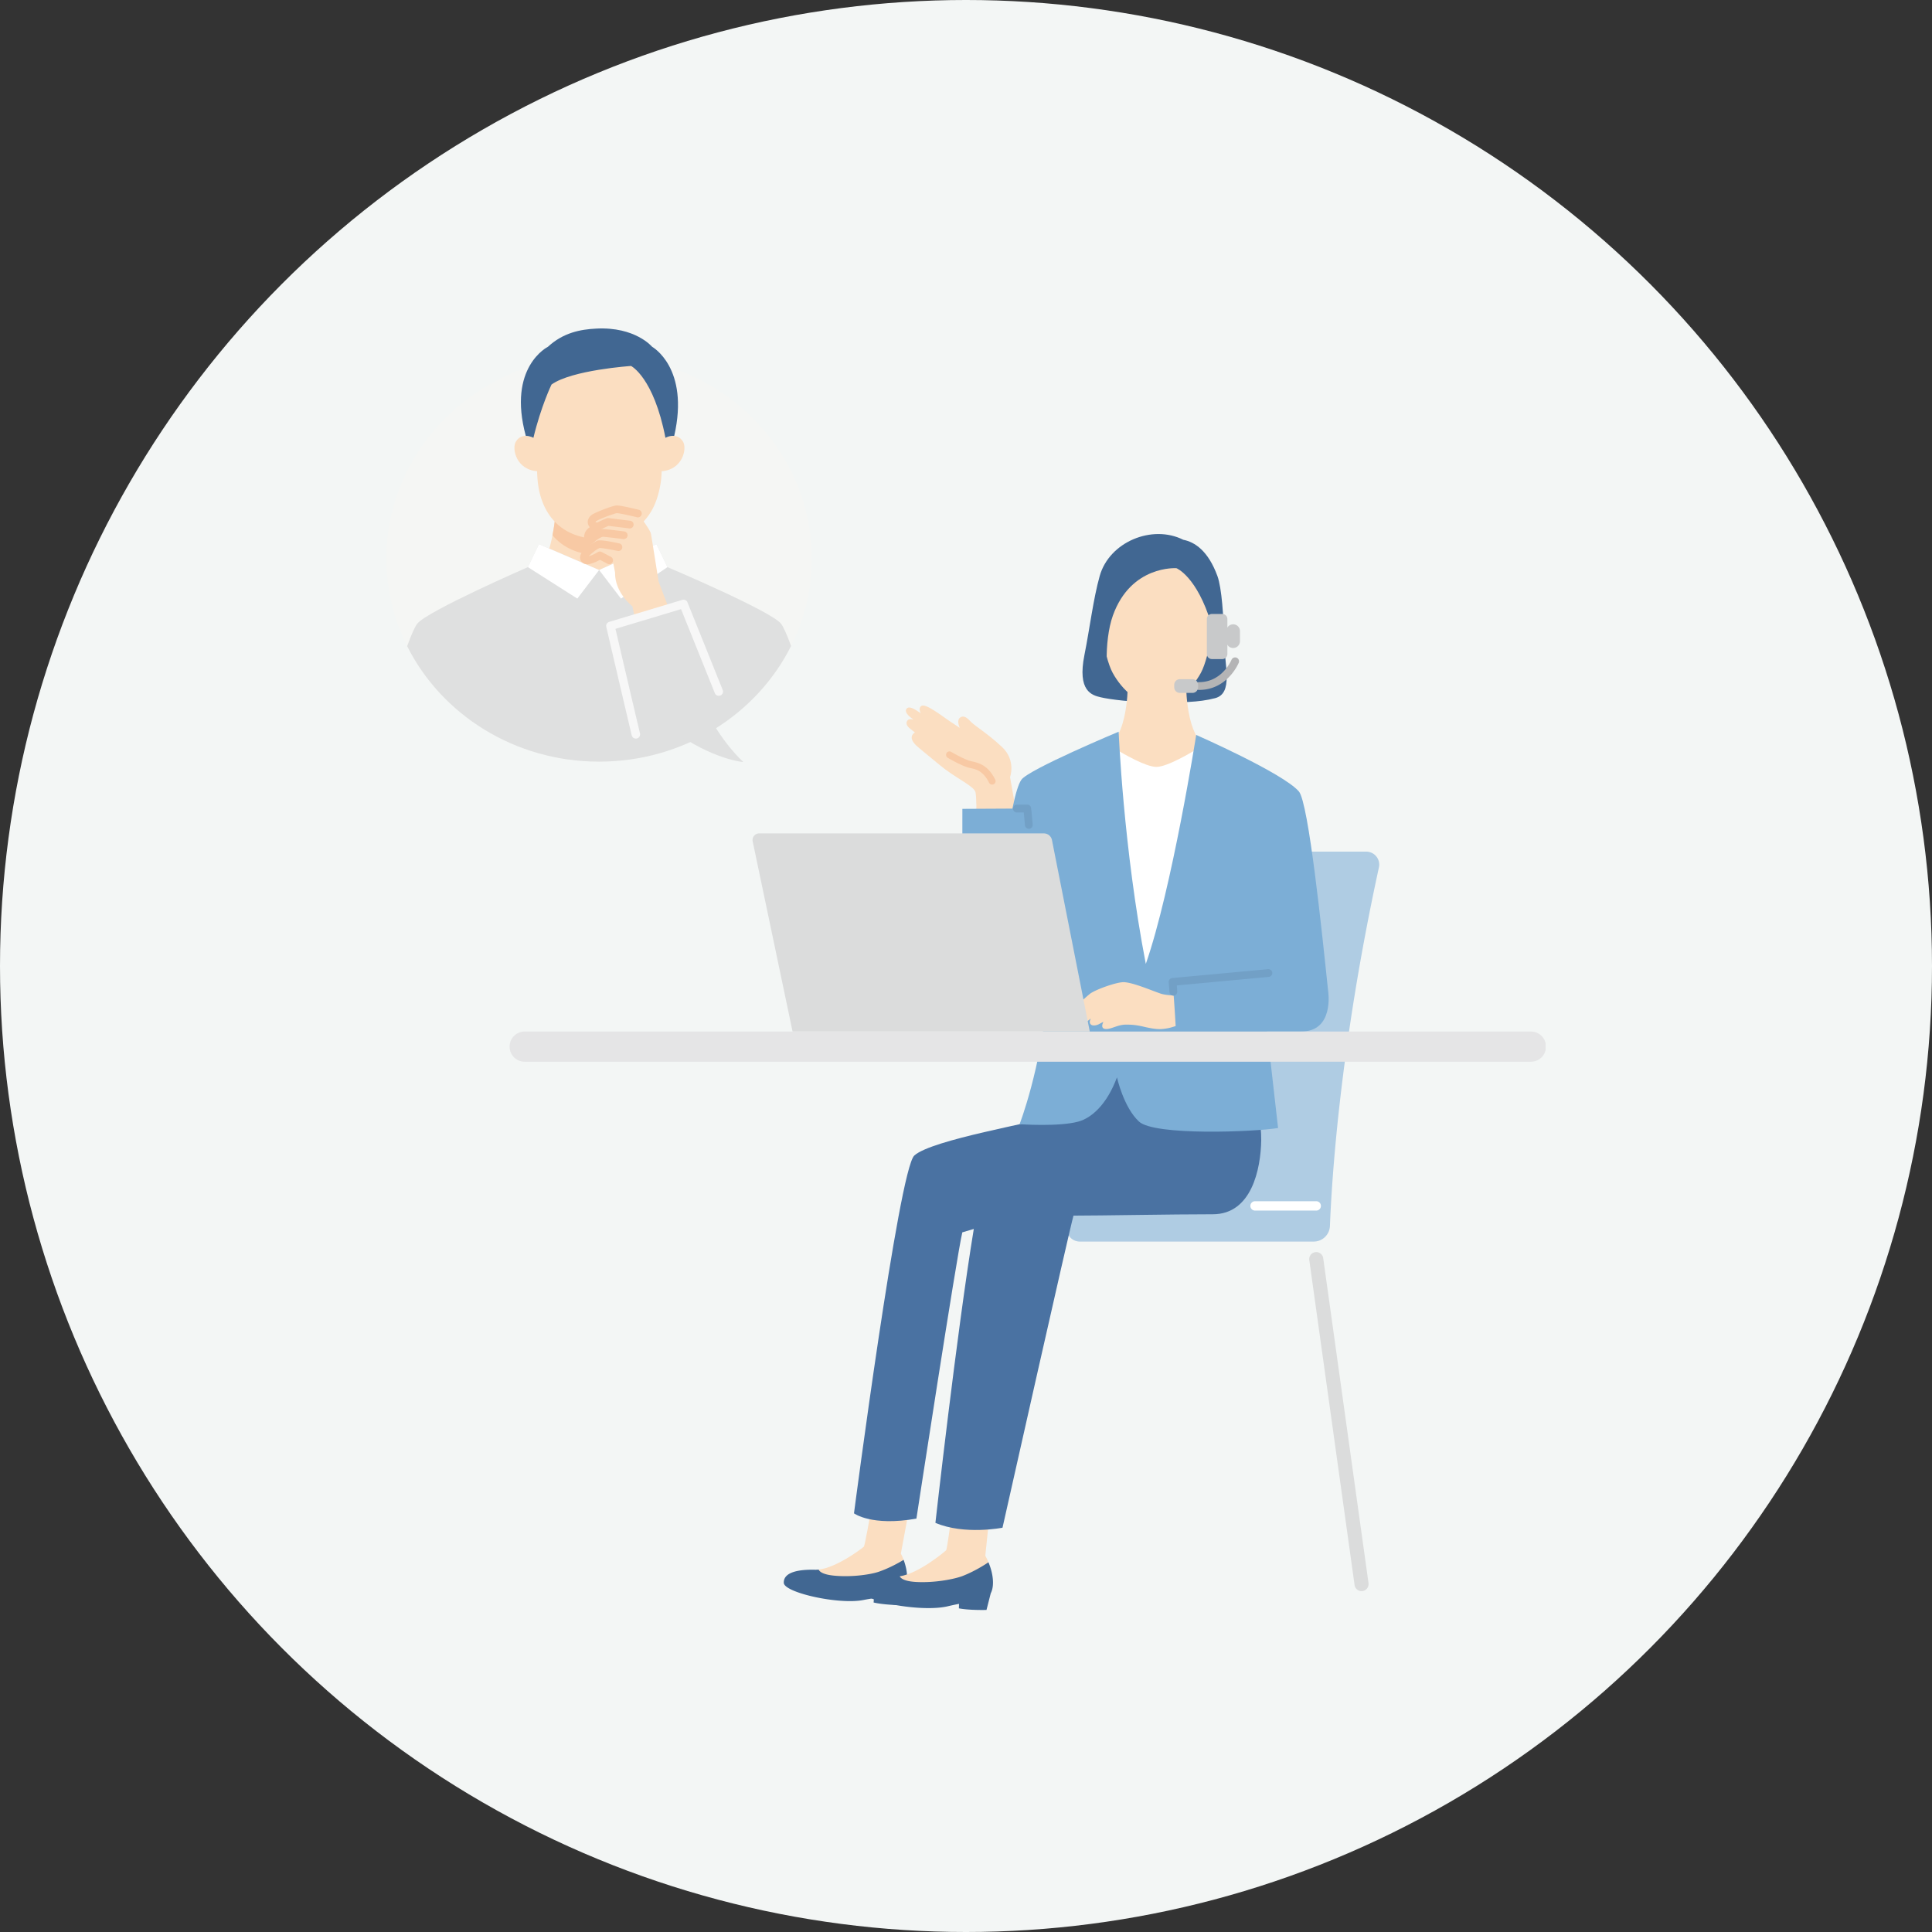 <svg fill="none" xmlns="http://www.w3.org/2000/svg" viewBox="0 0 300 300"><rect x="0" y="0" width="300" height="300" fill="#333333" stroke="none"/><circle cx="150" cy="150" r="150" fill="#F3F6F5"/><g clip-path="url(#a)"><path d="M206.512 190.366c.262-6.872 1.53-27.8 7.607-55.68a2.018 2.018 0 0 0-1.975-2.445h-36.328a2.524 2.524 0 0 0-2.488 2.081c-1.236 6.96-5.23 30.449-7.674 56.264a2.02 2.02 0 0 0 2.014 2.205h36.318a2.522 2.522 0 0 0 2.524-2.425h.002Z" fill="#AFCCE3"/><path d="M211.418 247.068a1.087 1.087 0 0 1-1.078-.939l-7.034-50.464a1.091 1.091 0 0 1 2.162-.3l7.034 50.464a1.091 1.091 0 0 1-1.084 1.239Z" fill="#DBDCDC"/><path d="M204.385 187.978h-9.502a.726.726 0 0 1 0-1.454h9.502a.726.726 0 0 1 0 1.454Z" fill="#fff"/><path d="M127.115 243.723c2.919-.321 6.868-3.405 7.019-3.55.16-.155 1.067-5.328 1.067-5.328l5.736.73-1.05 5.656c.156.311.293.626.41.937l-.482 2.106-9.442 1.739-3.864-1.222.609-1.066-.003-.002Z" fill="#FBDEC1"/><path d="M140.312 242.214c-.663.404-2.169 1.266-3.877 1.853-1.189.409-4.113.869-6.909.6-1.742-.168-2.263-.623-2.411-.944a4.096 4.096 0 0 1-.559.026c-2.945-.07-4.899.515-4.85 2.033.047 1.519 8.517 3.416 12.332 2.671.624-.122 1.171-.21 1.664-.28l-.047.663c1.617.38 4.067.409 4.067.409l.738-2.443c.573-.976.539-2.748-.145-4.585l-.003-.003Z" fill="#416792"/><path d="M139.706 244.771c3.051-.471 7.052-3.887 7.205-4.045.161-.168.778-4.944.778-4.944l5.841.652-.534 5.141c.179.321.335.642.475.965l-.35 2.231-8.965 2.22-4.914-1.004.464-1.214v-.002Z" fill="#FBDEC1"/><path d="M153.491 242.587c-.676.455-2.218 1.428-3.986 2.119-1.228.481-4.279 1.1-7.226.942-1.834-.098-2.402-.551-2.573-.882a4.64 4.64 0 0 1-.588.054c-3.095.062-5.116.761-4.997 2.354.119 1.592 9.094 3.199 13.062 2.244a36.12 36.12 0 0 1 1.734-.37l-.021.696c1.716.326 4.287.246 4.287.246l.663-2.598c.558-1.051.441-2.908-.36-4.805h.005Z" fill="#416792"/><path d="m194.492 166.549-29.597-.267c-.656 2.352-2.294 6.924-2.701 7.279-.712.621-17.532 3.387-20.225 5.873-2.405 2.22-9.362 55.556-9.362 55.556s2.735 2.054 9.693.82c0 0 6.262-40.879 7.128-44.45l1.783-.53c-2.662 16.143-5.961 45.64-5.961 45.64 4.52 1.923 10.419.753 10.419.753s10.41-46.383 11.022-48.461c4.403 0 15.081-.212 21.638-.212 6.005 0 7.436-6.968 7.514-11.494.041-2.447-.739-7.185-1.351-10.507Z" fill="#4A72A2"/><path d="M158.143 128.215c-.712-4.261-1.303-7.547-1.303-7.547s.969-2.595-1.252-4.681c-2.221-2.085-4.284-3.309-4.87-3.948-.583-.637-1.091-.989-1.625-.624-.373.256-.399.877-.049 1.612-.682-.445-1.288-.846-1.641-1.087-1.233-.843-3.631-2.709-4.307-2.341-.454.245-.29.807-.132 1.151-.84-.585-1.732-1.172-2.151-.743-.462.474.248 1.162.811 1.566.046.033.129.093.223.165-.278-.077-.876-.186-1.045.326-.207.632.5 1.051.881 1.369.063.052.2.161.384.3-.213.127-.438.332-.492.665-.099.593.487 1.219 1.176 1.783.69.564 3.372 2.805 4.023 3.284 2.306 1.702 4.543 2.709 4.709 3.586.142.75.16 2.668.119 5.159h6.539l.002.005Z" fill="#FBDEC1"/><path d="M188.679 108.413c2.856-.747 1.477-5.035 1.407-8.849-.07-3.798-.378-8.29-1.044-10.114-1.441-3.946-3.548-5.294-5.303-5.633-4.813-2.427-11.491.316-12.982 5.633-.997 3.56-1.557 8.218-2.363 12.231-1.138 5.659 1.156 6.272 2.529 6.595 1.374.326 4.994.792 8.706.792 3.711 0 6.443.028 9.053-.657l-.003.002Z" fill="#416792"/><path d="m179.652 121.149 9.063-4.885c-4.519.041-4.525-9.605-4.525-9.605h-9.078s-.006 9.646-4.526 9.605l9.064 4.885h.002Z" fill="#FBDEC1"/><path d="M172.216 154.377s7.078.246 13.327 0l.772-38.344c-1.319.82-5.056 3.051-6.759 3.051-1.599 0-5.028-1.969-6.539-2.888l-.801 38.181Z" fill="#fff"/><path d="M188.835 94.317s-.918 7.527-2.369 10.174c-1.449 2.647-4.116 5.063-6.842 5.063-2.727 0-5.394-2.416-6.843-5.063-1.448-2.647-2.368-10.174-2.368-10.174s1.036-10.047 9.345-10.047c9.248 0 9.077 10.047 9.077 10.047Z" fill="#FBDEC1"/><path d="M187.487 101.07c2.734-.114 3.351-2.826 2.794-3.723-.786-1.266-2.196-.471-2.196-.471l-.935.323-.267 3.923.601-.052h.003Z" fill="#FBDEC1"/><path d="M172.813 106.959c-1.13-.411-1.447-7.369 0-11.392 2.819-7.843 9.866-7.338 9.866-7.338s3.17 1.242 5.409 8.644l1.229-.494s.531-12.425-9.465-12.425c-9.997 0-9.527 11.421-9.968 15.838-.441 4.417 2.926 7.165 2.926 7.165l.003.002Z" fill="#416792"/><path d="M154.061 121.832a.531.531 0 0 1-.476-.292c-.944-1.868-2.022-2.094-2.973-2.29-1.208-.251-3.382-1.54-3.473-1.597a.533.533 0 0 1 .547-.913c.583.347 2.286 1.289 3.144 1.467 1.334.277 2.622.701 3.708 2.851a.532.532 0 0 1-.474.772l-.003.002Z" fill="#F8C9A4"/><path d="M206.241 153.981c-.941-9.025-3.038-29.35-4.557-31.094-2.49-2.859-15.939-8.768-15.939-8.768s-3.755 23.877-7.824 35.557c-3.499-18.095-4.217-36.057-4.217-36.057s-13.964 5.843-15.102 7.455c-1.928 2.737-3.683 20.834-4.997 29.228l3.103 4.075h5.968c-1.062 11.726-4.356 20.187-4.356 20.187s6.049.433 9.123-.403c2.006-.546 4.408-2.588 5.999-6.867 0 0 1.024 4.652 3.427 6.869 2.402 2.218 17.906 1.607 21.589.994l-1.698-14.984h5.295c5.142 0 4.188-6.194 4.188-6.194l-.002.002Z" fill="#7CAED6"/><path d="M160.741 150.843c.616-5.408-1.226-25.296-1.226-25.296l-10.077.052s-.057 21.463.327 24.522c.933 7.444 9.75 11.465 10.976.722Z" fill="#7CAED6"/><path d="M180.248 154.292c-1.283-.417-4.616-1.881-5.948-1.775-1.332.108-4.38 1.231-5.116 1.85-.736.618-2.83 2.432-2.4 3.048.241.344.798.235 1.319-.008-.212.269-.362.533-.378.758-.049.701.492.805.998.487.145-.091.386-.28.668-.5-.171.3-.308.727.068.983.223.153.77.135 1.267-.147.122-.07.345-.184.614-.316-.132.256-.458 1.009.286 1.103.865.111 1.863-.671 3.216-.671.648 0 1.376 0 2.739.319 1.999.463 2.659.44 3.748.243.358-.065.783-.199 1.226-.339a209.952 209.952 0 0 0-.309-4.745c-.759-.044-1.518-.13-2-.288l.002-.002Z" fill="#FBDEC1"/><path d="M159.756 128.699a.607.607 0 0 1-.604-.554c-.078-.908-.14-1.57-.184-1.99l-1.058.006h-.002a.607.607 0 0 1-.607-.603c0-.334.27-.606.604-.608l1.604-.008h.003c.308 0 .565.23.601.536.005.036.101.871.247 2.566a.608.608 0 0 1-.553.655h-.051ZM182.205 154.605a.607.607 0 0 1-.604-.559c-.072-.921-.122-1.524-.122-1.524a.605.605 0 0 1 .547-.654l14.871-1.377a.604.604 0 1 1 .112 1.203l-14.275 1.322c.02.249.046.567.072.937a.604.604 0 0 1-.557.65h-.047l.003.002Z" fill="#72A0C6"/><path d="M186.199 107.133a.606.606 0 1 1 0-1.211c3.532 0 4.971-3.325 5.03-3.468a.61.61 0 0 1 .793-.326.605.605 0 0 1 .327.79c-.073.17-1.796 4.212-6.15 4.212v.003Z" fill="#B4B4B5"/><path d="M185.159 105.461h-1.946a.879.879 0 0 0-.879.877v.38c0 .485.394.878.879.878h1.946a.878.878 0 0 0 .879-.878v-.38a.878.878 0 0 0-.879-.877ZM191.483 96.943c.583 0 1.058.473 1.058 1.056v1.62a1.059 1.059 0 0 1-2.115 0v-1.62c0-.583.474-1.056 1.057-1.056Z" fill="#C8C9CA"/><path d="M188.189 95.336h1.61c.435 0 .788.352.788.787v5.431a.787.787 0 0 1-.788.787h-1.61a.787.787 0 0 1-.788-.787v-5.431c0-.435.353-.787.788-.787Z" fill="#C8C9CA"/><path d="m123.07 160.176-6.194-29.529a1.025 1.025 0 0 1 1.005-1.236h44.21c.614 0 1.14.432 1.259 1.035l5.87 29.73h-46.15Z" fill="#DBDCDC"/><path d="M237.655 164.862H81.54a2.343 2.343 0 1 1 0-4.684h156.112a2.343 2.343 0 1 1 0 4.684h.003Z" fill="#E5E5E6"/><path d="M93.024 118.269c18.238 0 33.023-14.119 33.023-31.536s-14.785-31.536-33.023-31.536C74.785 55.197 60 69.316 60 86.733s14.785 31.536 33.024 31.536Z" fill="#F5F6F4"/><path d="m93.023 98.115 13.042-7.027c-6.503.06-6.51-14.847-6.51-14.847H86.492s-.007 14.906-6.51 14.847l13.041 7.027Z" fill="#FBDEC1"/><path d="M93.032 86.187c3.068 0 5.549-1.071 7.225-3.053-.7-3.527-.702-6.893-.702-6.893H86.493s0 3.358-.7 6.88c1.677 1.99 4.162 3.066 7.236 3.066h.003Z" fill="#F8C9A4"/><path d="M93.024 118.269c13.15 0 24.502-7.341 29.815-17.962-.635-1.731-1.187-2.981-1.555-3.452-1.542-1.982-17.637-8.79-17.637-8.79l-1.71-3.57-8.903 4.018-9.348-4.018-1.71 3.57s-15.65 6.81-17.194 8.79c-.365.468-.92 1.731-1.56 3.478 5.318 10.608 16.664 17.936 29.802 17.936Z" fill="#DFE0E0"/><path d="M102.59 73.18c3.384-.143 4.149-3.501 3.462-4.611-.972-1.568-2.719-.585-2.719-.585l-1.158.398-.329 4.857.744-.062v.003Z" fill="#FBDEC1"/><path d="M102.745 73.17a14.626 14.626 0 0 1-.655 3.987c-1.265 4.176-4.523 6.512-9.061 6.512s-7.798-2.336-9.06-6.512c-.325-1.074-.532-2.373-.57-3.987l-1.302-8.757s-.832-11.268 10.986-11.268c11.819 0 10.982 11.268 10.982 11.268l-1.32 8.757Z" fill="#FBDEC1"/><path d="M83.572 73.18c-3.385-.143-4.15-3.501-3.463-4.611.972-1.568 2.719-.585 2.719-.585l1.158.398.33 4.857-.744-.062v.003Z" fill="#FBDEC1"/><path d="M85.635 59.717s-1.63 3.372-2.807 8.267c0 0-.537-.303-1.182-.303-2.908-10.71 3.437-13.832 3.437-13.832 2.376-2.197 5.04-2.699 7.503-2.826 6.07-.315 8.672 2.823 8.672 2.823s5.859 3.248 3.436 13.838c-.72-.065-1.363.3-1.363.3-1.827-9.413-5.342-11.157-5.342-11.157s-9.2.618-12.357 2.89h.003Z" fill="#416792"/><path d="m103.647 88.065-7.22 4.886-3.396-4.44 8.905-4.016 1.711 3.57ZM93.031 88.51l-3.384 4.44-7.674-4.885 1.71-3.57 9.348 4.015Z" fill="#fff"/><path d="M101.068 82.854c-.124-.639-2.019-3.112-2.019-3.112s-2.69-.663-3.273-.653c-.321.006-2.117.616-3.32 1.211-.922.458-.739 1.455.456 1.455-.303.17-.614.364-1 .61-.303.194-.534.494-.594.849-.049.29.008.629.607.437a11.52 11.52 0 0 0-.988.88s-.72.825.306 1.16c-.331.31-.578.623-.567.866.041.957 1.645.176 2.48-.316l2.045 1.082.308 1.596c-.041 3.15 2.693 5.224 2.693 5.224l.394 1.918 5.256-1.581-1.586-4.174s-1.071-6.813-1.195-7.45l-.003-.002Z" fill="#FBDEC1"/><path d="M91.616 84.303a.9.9 0 0 1-.606-.215c-.148-.126-.379-.421-.285-.975.083-.5.399-.957.863-1.255.956-.61 1.49-.926 2.607-1.374a.595.595 0 0 1 .3-.039c1.037.132 2.66.329 3.336.412a.6.6 0 1 1-.145 1.19 630.09 630.09 0 0 1-3.185-.393c-.879.36-1.338.62-2.265 1.21a.873.873 0 0 0-.21.19.598.598 0 0 1 .08 1.16 1.6 1.6 0 0 1-.49.084v.005Z" fill="#F8C9A4"/><path d="M91.168 86.262a.616.616 0 0 1-.213-.039c-.57-.215-.77-.577-.834-.844-.156-.615.277-1.146.365-1.247l.026-.028c.843-.841 2.128-1.855 2.986-1.946.223-.023 1.376.098 3.434.362a.598.598 0 1 1-.153 1.188c-1.366-.176-2.905-.355-3.172-.357-.311.046-1.213.57-2.227 1.578a.603.603 0 0 0-.077.137c.018.01.044.024.077.037a.598.598 0 0 1-.212 1.159Z" fill="#F8C9A4"/><path d="M91.163 87.61c-.311 0-.477-.09-.568-.14-.184-.1-.497-.349-.52-.89-.052-1.24 2.521-2.582 2.697-2.634.381-.116 1.52.029 3.385.43.324.07.529.388.459.711a.602.602 0 0 1-.713.46c-1.109-.237-2.477-.47-2.799-.447-.56.228-1.355.908-1.687 1.276.303-.078.803-.282 1.43-.65a.598.598 0 0 1 .586-.013l1.439.761a.598.598 0 1 1-.563 1.058l-1.148-.605c-.987.546-1.61.688-2 .688l.002-.005ZM92.902 82.363c-1.003 0-1.485-.53-1.604-1.03-.146-.614.204-1.23.891-1.57 1.084-.536 3.05-1.266 3.577-1.276.63-.013 2.967.556 3.428.67a.598.598 0 1 1-.287 1.162c-1.275-.314-2.778-.637-3.113-.637h-.008c-.254.028-1.886.567-3.066 1.149-.202.1-.254.207-.256.23.01.008.13.09.443.098a.598.598 0 0 1 .003 1.196h-.013l.005.008Z" fill="#F8C9A4"/><path d="M98.733 114.688a.657.657 0 0 1-.64-.507c-1.283-5.4-3.924-16.725-3.95-16.84a.658.658 0 0 1 .451-.778l11.355-3.416a.66.66 0 0 1 .803.386l5.474 13.613a.659.659 0 0 1-1.223.491l-5.249-13.054-10.185 3.064c.565 2.422 2.695 11.553 3.807 16.231a.657.657 0 0 1-.643.81Z" fill="#F7F7F7"/><path d="M109.393 109.875s2.237 4.875 6.039 8.458c0 0-4.709-.341-11.067-4.952l5.028-3.506Z" fill="#DFE0E0"/></g><defs><clipPath id="a"><path fill="#fff" d="M60 51h180v199H60z"/></clipPath></defs></svg>